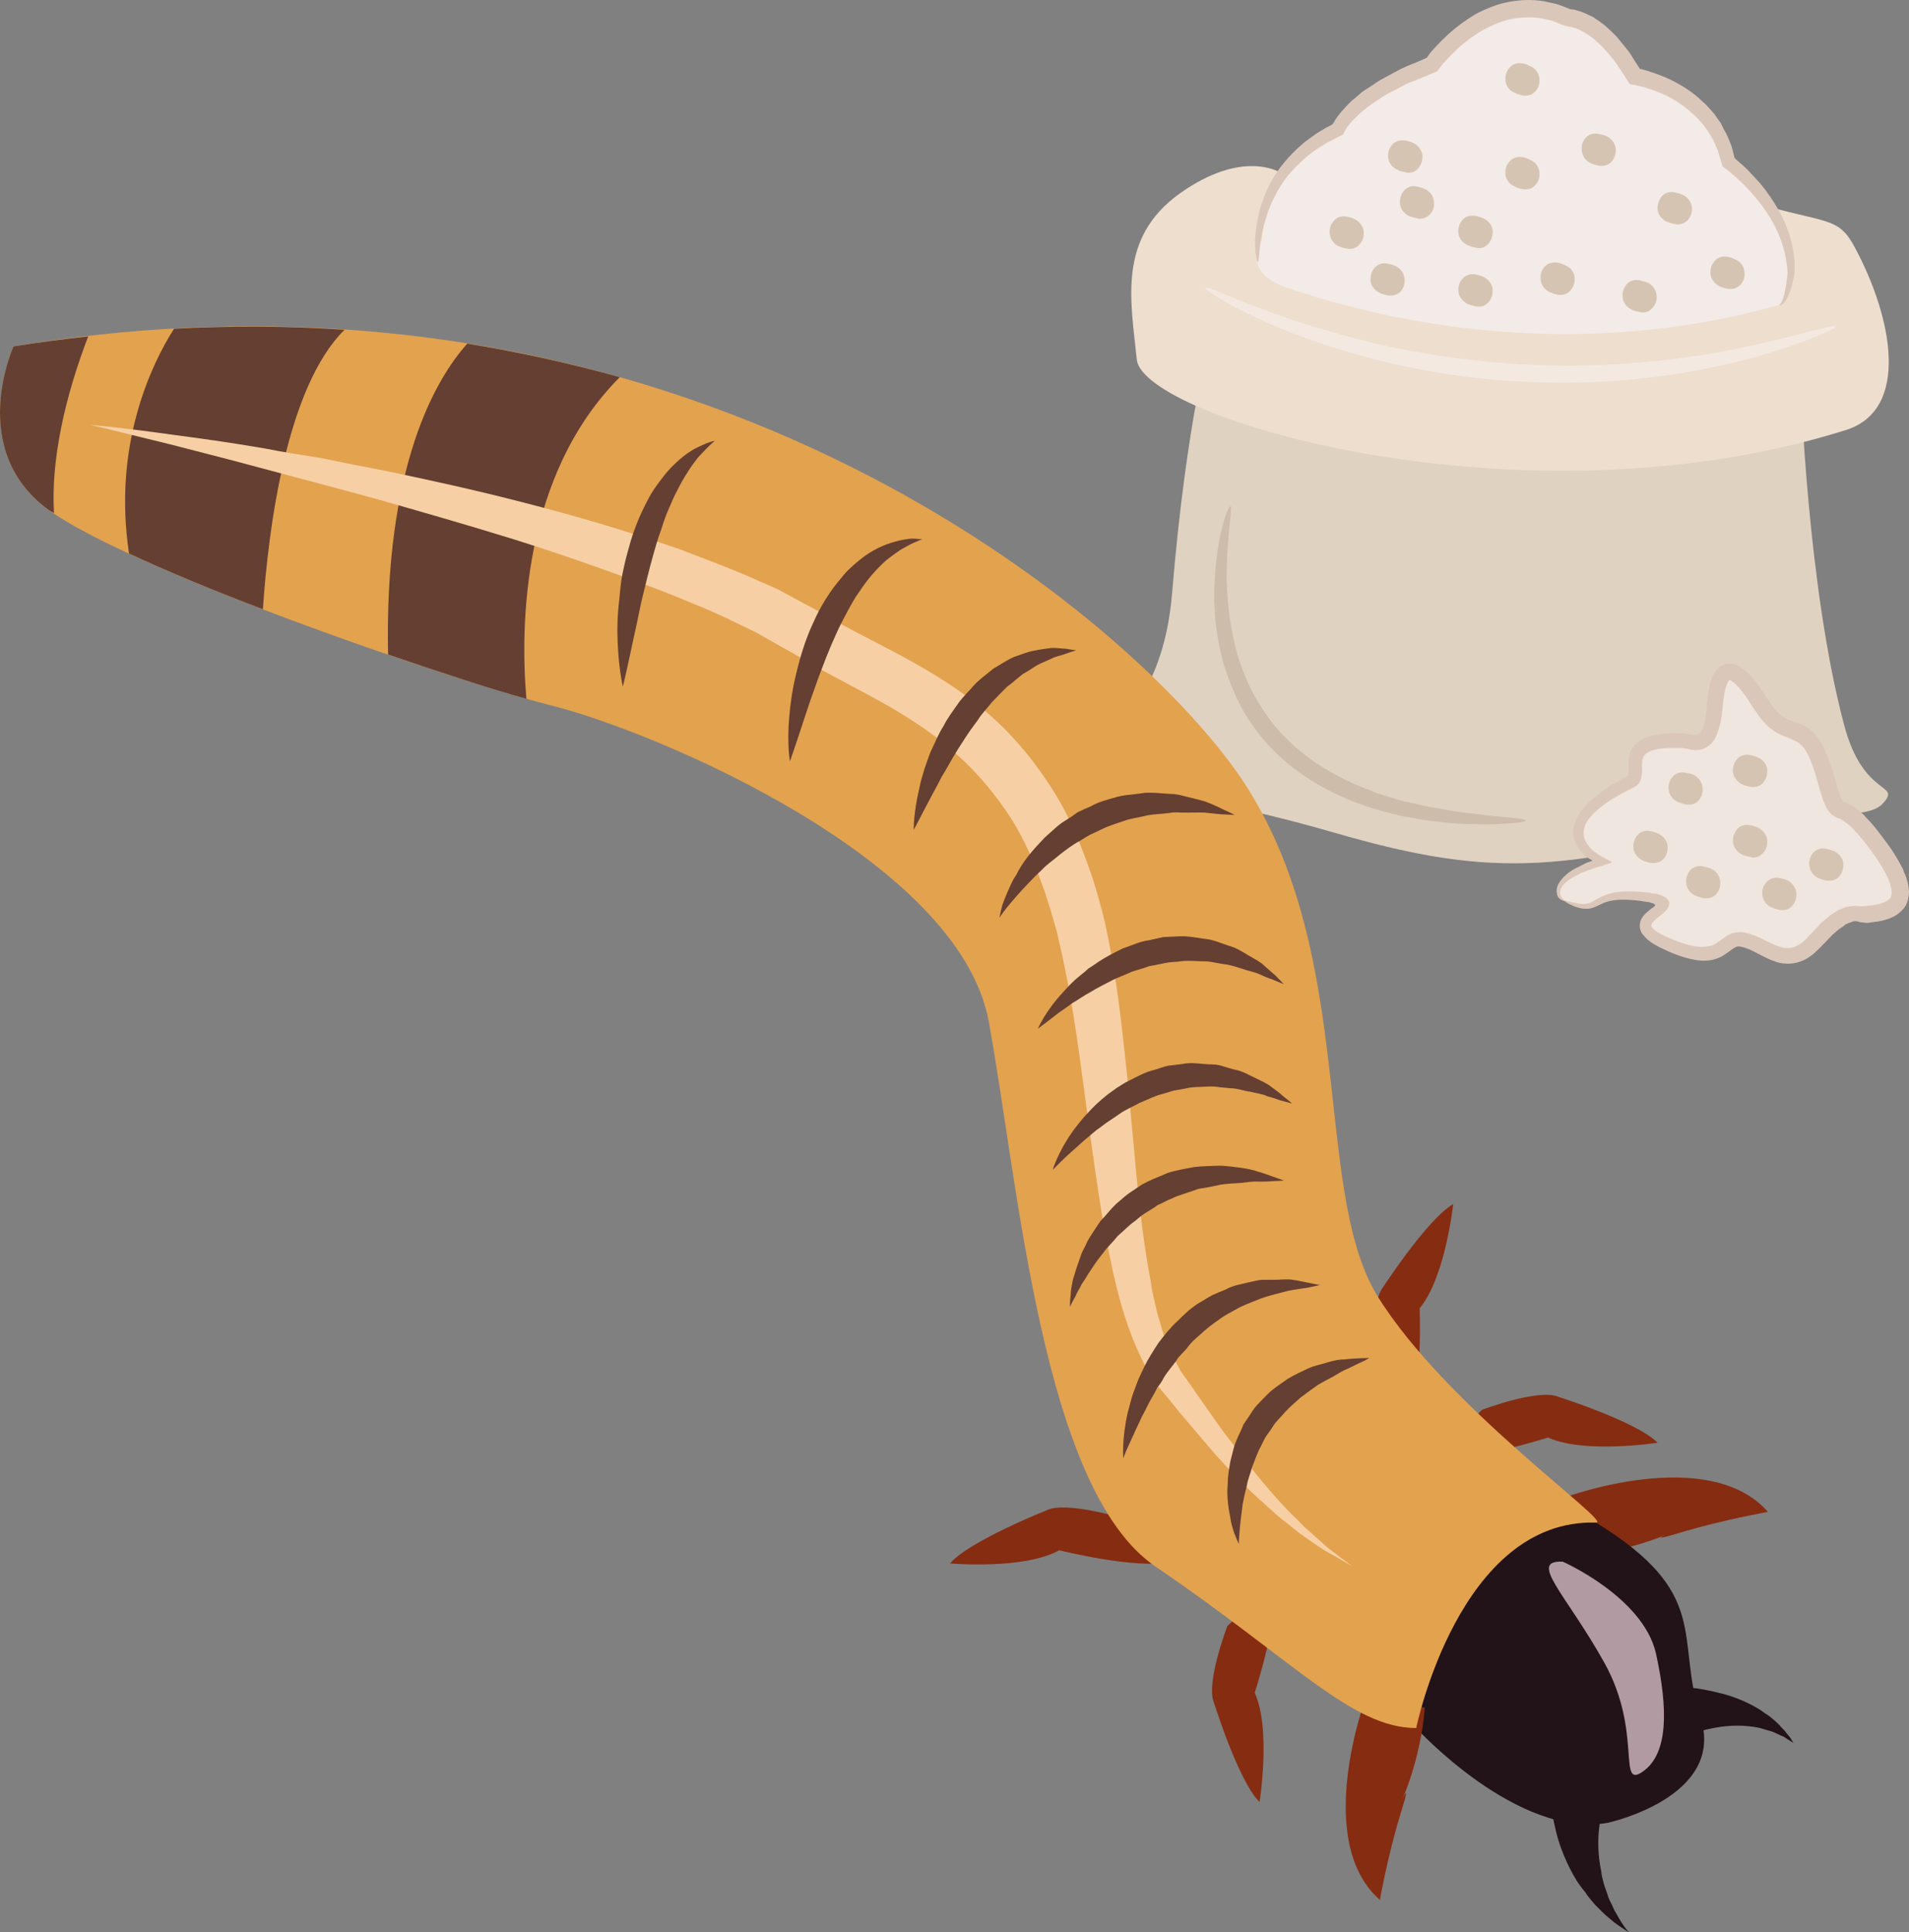 <?xml version="1.0" encoding="UTF-8" standalone="no"?>
<svg
   xmlns:dc="http://purl.org/dc/elements/1.1/"
   xmlns:cc="http://creativecommons.org/ns#"
   xmlns:rdf="http://www.w3.org/1999/02/22-rdf-syntax-ns#"
   xmlns:svg="http://www.w3.org/2000/svg"
   xmlns="http://www.w3.org/2000/svg"
   id="svg113"
   viewBox="0 0 5520.144 5586.631"
   style="clip-rule:evenodd;fill-rule:evenodd;image-rendering:optimizeQuality;shape-rendering:geometricPrecision;text-rendering:geometricPrecision"
   version="1.1"
   height="55.866mm"
   width="55.201mm"
   xml:space="preserve"><rect x="0" y="0" width="5520.144" height="5586.631" fill="#808080" stroke="none"/>
 <defs
   id="defs4">
  <style
   id="style2"
   type="text/css">
   <![CDATA[
    .fil9 {fill:#221318;fill-rule:nonzero}
    .fil12 {fill:#653F32;fill-rule:nonzero}
    .fil8 {fill:#862C11;fill-rule:nonzero}
    .fil11 {fill:#B29AA3;fill-rule:nonzero}
    .fil5 {fill:#CEBCAA;fill-rule:nonzero}
    .fil7 {fill:#D6C4B2;fill-rule:nonzero}
    .fil3 {fill:#DBC7BA;fill-rule:nonzero}
    .fil0 {fill:#E0D2C1;fill-rule:nonzero}
    .fil10 {fill:#E3A24E;fill-rule:nonzero}
    .fil1 {fill:#EDDECE;fill-rule:nonzero}
    .fil6 {fill:#EFE6DF;fill-rule:nonzero}
    .fil2 {fill:#F2EBE7;fill-rule:nonzero}
    .fil4 {fill:#F4E9E1;fill-rule:nonzero}
    .fil13 {fill:#F7CFA4;fill-rule:nonzero}
   ]]>
  </style>
 </defs>
 <g
   transform="translate(-7767.856,-11902.369)"
   id="Vrstva_x0020_1">
  <g
   id="_618123816">
   <path
   style="fill:#e0d2c1;fill-rule:nonzero"
   id="path7"
   d="m 12975,13016 c 0,0 19,582 125,981 56,215 169,167 112,229 -51,57 -258,10 -378,45 -559,163 -779,163 -1208,39 -536,-155 -815,-130 -729,-204 118,-102 237,-216 260,-487 42,-509 113,-753 113,-753 z"
   class="fil0" />
   <path
   style="fill:#eddece;fill-rule:nonzero"
   id="path9"
   d="m 11467,12400 c 0,0 -107,-67 -288,62 -181,130 -141,311 -124,480 17,170 1118,497 2050,204 188,-59 134,-327 28,-525 -50,-96 -79,-69 -305,-136 z"
   class="fil1" />
   <path
   style="fill:#f2ebe7;fill-rule:nonzero"
   id="path11"
   d="m 11417,12598 c 0,0 5,-215 220,-322 0,0 39,-102 271,-187 0,0 169,-242 395,-135 0,0 91,-5 192,170 0,0 226,34 271,248 0,0 181,130 181,316 0,0 -9,90 -34,96 -356,102 -853,136 -1395,-40 -58,-18 -152,-50 -101,-146 z"
   class="fil2" />
   <path
   style="fill:#dbc7ba;fill-rule:nonzero"
   id="path13"
   d="m 12913,12784 c 0,-1 3,-2 5,-6 3,-5 6,-12 9,-23 2,-10 5,-23 7,-39 1,-8 2,-16 3,-25 0,-3 -1,-8 -1,-13 -1,-5 -1,-9 -2,-15 -5,-39 -20,-87 -50,-135 -15,-24 -33,-48 -55,-72 -11,-12 -22,-24 -35,-35 -6,-6 -13,-12 -19,-17 -7,-6 -11,-9 -26,-20 -3,-9 -5,-18 -8,-27 -2,-7 -4,-14 -6,-20 -6,-12 -10,-26 -18,-38 -4,-6 -7,-12 -11,-18 -4,-6 -9,-12 -13,-18 -5,-6 -10,-11 -15,-17 -5,-5 -10,-10 -16,-15 -22,-21 -48,-38 -77,-53 -15,-6 -30,-13 -46,-18 -8,-2 -16,-6 -24,-7 -4,-2 -8,-2 -12,-3 l -3,-1 -6,-1 -13,-2 c -9,-14 -18,-28 -27,-42 -8,-10 -14,-22 -22,-31 -8,-10 -17,-20 -25,-29 -9,-10 -19,-18 -28,-27 -4,-4 -10,-8 -14,-11 l -16,-10 c -11,-6 -21,-12 -32,-14 -3,-1 -5,-2 -8,-2 h -4 c -3,-2 -5,-1 -9,-3 l -6,-1 c -3,-1 -2,-1 -3,-1 l -5,-2 -9,-4 -18,-7 -19,-4 c -31,-8 -62,-6 -91,-2 -30,5 -58,17 -85,31 -27,15 -51,33 -74,53 -10,10 -21,20 -31,31 -5,5 -10,11 -15,16 l -6,8 -11,14 c -29,12 -57,24 -86,35 -12,6 -24,13 -36,19 -12,6 -24,12 -35,19 -11,8 -22,15 -33,22 -10,7 -20,16 -29,23 -9,8 -17,17 -26,25 -7,9 -15,18 -20,26 0,1 0,1 -1,3 l -3,4 -1,4 -1,2 c -1,0 -2,0 -2,1 l -14,7 c -5,3 -10,5 -15,8 -10,5 -20,10 -29,16 -10,6 -19,12 -27,18 -9,6 -17,13 -25,20 -31,27 -56,56 -73,86 -5,7 -9,15 -12,22 -4,8 -8,14 -11,22 -6,14 -11,27 -15,41 -9,26 -13,49 -16,68 -5,39 -5,60 -8,60 -2,0 -8,-21 -8,-61 1,-20 3,-45 10,-73 2,-14 7,-29 13,-45 2,-8 6,-16 9,-24 4,-8 8,-17 12,-25 17,-33 43,-66 75,-97 9,-8 17,-16 26,-23 10,-7 19,-14 29,-21 10,-7 21,-13 31,-19 6,-3 11,-6 17,-9 l 2,-1 v -1 0 c 1,0 1,0 1,-1 0,0 0,0 0,1 -1,0 0,-2 1,-2 7,-13 15,-23 24,-34 9,-10 18,-20 28,-30 11,-9 21,-17 32,-27 11,-7 23,-15 35,-23 12,-9 24,-15 37,-22 13,-7 26,-14 39,-21 13,-6 26,-12 40,-17 12,-5 23,-10 34,-15 1,0 1,0 1,0 l 3,-4 7,-10 c 5,-6 11,-12 16,-18 11,-12 22,-23 35,-35 24,-22 51,-42 81,-60 31,-16 64,-30 101,-36 36,-6 74,-7 110,2 l 23,5 22,8 17,7 c -1,0 1,0 1,0 l 7,1 c 5,0 10,2 13,3 17,4 31,12 46,19 l 19,13 c 6,5 13,9 18,14 11,10 22,20 32,31 9,11 18,22 27,33 9,10 16,23 23,34 l 11,17 5,8 v 0 0 h 4 c 5,2 9,3 14,4 9,3 18,6 27,9 17,6 34,13 50,21 33,17 63,37 88,62 7,5 12,12 18,18 6,7 12,13 17,20 5,7 9,14 15,21 4,7 7,15 11,22 9,14 14,30 20,44 3,8 4,15 6,22 l 3,12 c 1,2 1,2 1,2 v 1 c 0,0 10,8 16,14 8,6 14,13 21,19 12,13 24,26 36,39 22,26 40,53 55,80 30,53 43,106 45,149 0,6 0,11 0,16 0,3 0,6 0,8 0,1 0,3 0,4 v 4 c -2,10 -4,18 -6,27 -3,16 -8,29 -13,39 -5,11 -10,19 -16,23 -2,2 -4,3 -6,3 -2,0 -3,0 -3,-1 z"
   class="fil3" />
   <path
   style="fill:#f4e9e1;fill-rule:nonzero"
   id="path15"
   d="m 13077,12846 c 2,6 -94,51 -260,96 -83,21 -183,42 -296,54 -113,13 -239,17 -370,9 -131,-7 -254,-28 -365,-53 -111,-26 -208,-58 -288,-89 -160,-63 -249,-124 -245,-129 3,-7 96,41 257,95 80,26 177,54 286,78 109,22 230,40 358,48 129,8 251,5 362,-5 111,-9 210,-26 293,-43 165,-35 265,-69 268,-61 z"
   class="fil4" />
   <path
   style="fill:#cebcaa;fill-rule:nonzero"
   id="path17"
   d="m 12179,14275 c 0,4 -21,7 -59,9 -19,1 -43,3 -70,2 -14,-1 -28,-1 -43,-1 -8,-1 -16,-1 -24,-1 -8,-1 -17,-2 -25,-2 -18,-2 -35,-4 -54,-6 -19,-2 -38,-6 -58,-10 -10,-1 -20,-3 -30,-5 -10,-3 -21,-6 -31,-8 -21,-6 -43,-11 -65,-19 -87,-29 -180,-76 -259,-151 -39,-37 -71,-80 -97,-123 -25,-45 -43,-91 -57,-135 -13,-45 -20,-88 -25,-129 -3,-40 -4,-79 -2,-113 7,-139 40,-219 46,-217 7,2 -12,84 -11,217 1,33 4,70 9,108 6,38 14,79 27,120 14,41 31,83 56,123 24,40 53,78 90,113 71,68 157,113 239,143 20,9 41,14 60,20 10,3 20,6 30,9 10,2 19,4 29,6 19,5 37,9 56,12 17,3 35,6 51,9 8,2 17,3 24,4 8,1 16,2 24,3 15,1 29,3 42,5 26,4 49,5 68,7 38,3 59,7 59,10 z"
   class="fil5" />
   <path
   style="fill:#efe6df;fill-rule:nonzero"
   id="path19"
   d="m 12292,14507 c -36,-16 -28,-74 107,-113 0,0 -197,-91 85,-232 42,-21 -54,-124 147,-118 35,1 85,39 96,-102 11,-141 62,-119 135,0 74,119 130,17 181,198 51,180 23,28 153,203 129,175 45,195 -29,203 -40,5 -62,-22 -147,74 -84,96 -141,17 -208,0 -68,-17 -51,90 -226,11 -175,-79 107,-113 -62,-136 -170,-22 -119,63 -232,12 z"
   class="fil6" />
   <path
   style="fill:#dbc7ba;fill-rule:nonzero"
   id="path21"
   d="m 12292,14507 c 0,-2 11,2 31,6 10,2 23,5 35,2 13,-2 26,-14 46,-22 20,-9 43,-13 69,-13 12,0 25,0 38,1 7,1 14,1 21,2 4,0 6,0 11,2 5,1 10,2 15,2 5,2 11,3 15,5 4,2 10,4 13,7 3,3 6,6 8,10 2,5 0,10 -1,14 -4,15 -36,34 -41,41 -5,5 -9,10 -9,12 0,4 -1,5 3,9 7,9 21,17 36,24 31,14 65,28 99,31 17,1 32,-1 46,-8 7,-4 14,-9 22,-15 9,-7 20,-15 36,-18 7,-1 15,-2 22,-1 3,0 7,1 10,2 l 9,2 c 12,4 22,8 33,13 20,10 38,20 56,25 18,6 34,5 49,-3 4,-2 8,-5 12,-7 4,-3 8,-6 11,-9 4,-3 7,-8 11,-12 l 12,-12 c 8,-9 16,-17 25,-27 11,-8 19,-17 31,-25 5,-4 11,-7 17,-11 7,-3 15,-6 22,-9 8,-1 16,-3 23,-3 h 11 l 9,1 c 7,0 11,-1 16,-1 5,0 11,-1 17,-2 11,-1 22,-4 31,-7 10,-4 17,-8 21,-13 4,-4 5,-11 5,-19 -1,-18 -10,-40 -22,-61 -5,-10 -13,-21 -19,-31 -7,-11 -15,-21 -22,-31 -15,-21 -31,-41 -49,-59 -4,-4 -8,-9 -13,-12 -4,-4 -9,-7 -13,-10 -4,-3 -8,-6 -14,-8 -3,-1 -5,-1 -10,-4 -5,-2 -12,-7 -15,-11 -4,-4 -8,-9 -10,-13 -2,-3 -4,-7 -5,-10 -3,-7 -6,-13 -8,-20 -4,-12 -7,-24 -11,-36 -7,-25 -13,-48 -22,-69 -7,-20 -18,-41 -31,-51 -6,-7 -14,-10 -23,-14 -10,-5 -22,-9 -34,-14 -26,-12 -47,-32 -62,-53 -8,-11 -15,-22 -21,-30 -6,-10 -12,-19 -18,-28 -12,-17 -27,-35 -40,-44 -3,-2 -6,-3 -7,-3 0,0 0,0 0,0 0,-2 -5,4 -8,13 -6,16 -9,37 -11,57 -2,22 -4,44 -11,67 -3,11 -7,23 -13,34 -8,12 -20,24 -37,29 -16,4 -30,2 -40,-1 l -13,-2 c -2,-1 -4,-1 -5,-1 h -8 c -18,0 -37,0 -54,2 -17,3 -33,7 -42,15 -8,7 -11,17 -11,33 0,9 1,17 -1,29 -1,6 -3,15 -6,20 -4,7 -11,12 -17,15 -30,15 -57,30 -81,46 -23,17 -44,36 -56,56 -11,20 -10,41 0,58 3,5 6,9 10,13 1,2 3,4 5,6 2,3 7,5 10,8 13,11 33,20 49,29 -1,1 -1,2 -3,3 l -9,2 c -5,2 -11,4 -17,6 -11,3 -21,6 -31,10 -11,3 -16,6 -22,8 -7,2 -12,5 -17,8 -22,10 -38,23 -46,35 -8,13 -5,24 0,30 4,7 8,9 8,10 0,0 -5,1 -13,-5 -4,-3 -8,-8 -9,-16 -2,-7 -1,-16 3,-25 8,-17 25,-33 47,-46 6,-3 12,-6 18,-9 6,-3 13,-7 16,-8 4,-2 7,-3 11,-4 l 5,-2 3,-1 c -1,-1 -2,-1 -3,-2 -5,-3 -10,-6 -15,-9 -1,-1 -2,-1 -3,-3 -3,-2 -5,-4 -7,-7 -5,-4 -9,-9 -13,-15 -8,-12 -14,-26 -15,-42 -1,-16 4,-32 11,-46 15,-29 38,-50 63,-69 25,-20 54,-37 83,-52 2,-1 3,-2 3,-6 1,-6 0,-15 0,-24 -1,-10 0,-21 3,-33 3,-11 11,-24 21,-32 19,-17 41,-21 61,-25 22,-3 42,-4 62,-4 h 8 c 3,1 7,1 10,1 l 15,3 c 10,1 16,2 20,0 4,-1 7,-3 10,-9 3,-6 7,-14 9,-23 5,-18 6,-38 8,-59 2,-22 5,-45 13,-70 2,-6 5,-12 10,-19 3,-7 11,-15 21,-20 9,-5 20,-6 31,-4 11,2 17,6 23,10 24,17 39,36 53,55 14,19 27,42 39,58 12,16 26,29 44,37 9,4 19,8 32,12 13,5 27,13 38,23 23,21 34,47 44,71 10,24 16,49 24,72 3,12 6,24 10,34 3,11 9,23 11,25 1,0 -1,0 1,1 1,0 5,1 7,3 8,3 16,7 23,11 6,5 13,9 18,15 6,5 12,9 16,15 20,20 37,42 53,64 8,10 16,22 24,33 7,12 15,23 21,35 l 10,18 c 2,7 5,14 8,20 5,14 9,29 10,45 0,17 -4,38 -17,52 -13,15 -28,23 -42,28 -15,5 -28,8 -41,9 -7,1 -13,2 -20,3 -7,0 -16,-2 -21,-2 l -10,-3 h -7 c -5,0 -9,4 -13,4 l -12,5 c -4,3 -8,7 -12,9 -9,5 -17,14 -25,20 -8,8 -16,17 -24,25 -16,16 -34,37 -59,49 -26,13 -58,14 -83,5 -24,-8 -44,-20 -62,-29 -18,-9 -38,-16 -47,-15 -10,1 -26,17 -47,29 -22,12 -48,14 -69,11 -43,-6 -78,-22 -111,-38 -17,-9 -33,-18 -47,-36 -8,-8 -12,-24 -8,-37 4,-14 12,-21 18,-27 8,-7 15,-12 16,-13 2,-1 5,-3 7,-5 1,-1 2,-3 2,-4 -1,-1 -2,-2 -3,-3 -3,-2 -6,-2 -9,-3 l -5,-2 -9,-1 c -6,-1 -13,-2 -19,-3 -13,-2 -25,-2 -36,-3 -24,-1 -44,1 -62,7 -17,6 -32,17 -50,19 -17,1 -31,-3 -41,-7 -20,-8 -29,-15 -28,-16 z"
   class="fil3" />
   <path
   style="fill:#d6c4b2;fill-rule:nonzero"
   id="path23"
   d="m 11685,12536 c -8,-4 -17,-6 -22,-7 -14,-3 -29,1 -37,11 -10,10 -15,23 -13,39 2,15 11,28 25,35 9,4 17,6 23,7 3,1 6,1 10,1 10,0 21,-4 27,-12 10,-10 15,-23 13,-39 -2,-15 -12,-28 -26,-35 z"
   class="fil7" />
   <path
   style="fill:#d6c4b2;fill-rule:nonzero"
   id="path25"
   d="m 11804,12672 c -9,-4 -17,-6 -23,-7 -13,-4 -28,1 -37,10 -10,11 -14,24 -13,40 2,15 12,27 26,34 8,4 17,6 22,7 4,1 7,1 11,1 10,0 20,-4 27,-11 10,-10 14,-24 12,-39 -2,-16 -11,-28 -25,-35 z"
   class="fil7" />
   <path
   style="fill:#d6c4b2;fill-rule:nonzero"
   id="path27"
   d="m 11888,12449 c -8,-4 -16,-5 -22,-7 -13,-4 -28,1 -37,10 -10,11 -14,24 -13,40 2,15 11,27 26,35 8,3 16,5 22,6 4,1 7,2 10,2 11,0 21,-5 28,-12 10,-10 14,-23 12,-39 -1,-15 -11,-28 -26,-35 z"
   class="fil7" />
   <path
   style="fill:#d6c4b2;fill-rule:nonzero"
   id="path29"
   d="m 11808,12393 c 8,5 16,6 23,7 3,1 6,2 9,2 11,0 21,-4 28,-12 9,-10 14,-23 13,-39 -2,-15 -12,-28 -26,-35 -8,-4 -17,-6 -22,-7 -14,-3 -29,1 -38,10 -10,11 -15,24 -13,39 2,16 11,28 26,35 z"
   class="fil7" />
   <path
   style="fill:#d6c4b2;fill-rule:nonzero"
   id="path31"
   d="m 12011,12611 c 8,4 17,6 23,7 3,1 6,2 10,2 11,0 20,-5 27,-12 10,-11 14,-24 13,-40 -2,-14 -11,-27 -26,-34 -8,-4 -17,-6 -23,-7 -12,-3 -28,0 -37,10 -10,10 -14,24 -13,39 2,16 12,28 26,35 z"
   class="fil7" />
   <path
   style="fill:#d6c4b2;fill-rule:nonzero"
   id="path33"
   d="m 12058,12703 c -8,-4 -17,-5 -23,-7 -12,-3 -28,1 -37,11 -10,10 -14,23 -13,39 2,15 12,27 26,35 8,4 17,5 23,7 3,0 6,1 10,1 11,0 20,-4 27,-12 10,-10 14,-23 13,-39 -2,-15 -12,-28 -26,-35 z"
   class="fil7" />
   <path
   style="fill:#d6c4b2;fill-rule:nonzero"
   id="path35"
   d="m 12295,12670 c -8,-4 -16,-7 -22,-8 -14,-3 -29,1 -38,11 -10,10 -14,23 -12,39 2,15 11,28 26,35 8,4 16,6 22,7 3,1 7,1 10,1 10,0 21,-4 27,-12 10,-10 14,-23 13,-39 -2,-15 -11,-28 -26,-34 z"
   class="fil7" />
   <path
   style="fill:#d6c4b2;fill-rule:nonzero"
   id="path37"
   d="m 12193,12365 c -8,-5 -16,-7 -22,-8 -13,-3 -28,1 -37,11 -10,10 -14,23 -13,39 2,15 11,28 26,34 8,5 16,7 22,8 3,1 7,1 10,1 11,0 21,-4 28,-12 10,-10 14,-23 12,-39 -2,-15 -11,-28 -26,-34 z"
   class="fil7" />
   <path
   style="fill:#d6c4b2;fill-rule:nonzero"
   id="path39"
   d="m 12147,12170 c 8,5 16,6 22,8 3,1 7,1 10,1 11,0 21,-4 28,-12 10,-10 14,-23 12,-39 -2,-15 -11,-28 -26,-34 -8,-5 -16,-7 -22,-8 -13,-3 -28,1 -37,11 -10,10 -14,23 -13,39 2,15 11,28 26,34 z"
   class="fil7" />
   <path
   style="fill:#d6c4b2;fill-rule:nonzero"
   id="path41"
   d="m 12414,12296 c -8,-3 -17,-5 -22,-6 -14,-4 -29,0 -38,10 -10,10 -14,24 -12,39 2,15 11,28 25,35 9,4 17,6 23,7 3,1 6,1 9,1 11,0 21,-4 28,-11 10,-11 14,-24 13,-39 -2,-16 -12,-28 -26,-36 z"
   class="fil7" />
   <path
   style="fill:#d6c4b2;fill-rule:nonzero"
   id="path43"
   d="m 12634,12466 c -8,-4 -17,-6 -22,-7 -14,-4 -29,1 -38,10 -9,11 -14,24 -13,40 2,15 12,27 26,34 9,4 17,6 23,7 3,1 6,1 10,1 11,0 20,-4 27,-11 10,-10 15,-24 13,-39 -2,-15 -11,-28 -26,-35 z"
   class="fil7" />
   <path
   style="fill:#d6c4b2;fill-rule:nonzero"
   id="path45"
   d="m 12533,12720 c -9,-4 -18,-5 -23,-7 -14,-3 -29,1 -37,10 -10,11 -15,24 -13,40 2,15 11,27 26,35 8,4 16,5 22,6 3,1 6,2 10,2 11,0 21,-5 27,-12 10,-10 15,-23 13,-39 -2,-15 -11,-28 -25,-35 z"
   class="fil7" />
   <path
   style="fill:#d6c4b2;fill-rule:nonzero"
   id="path47"
   d="m 12786,12653 c -8,-5 -16,-7 -22,-8 -13,-3 -28,1 -37,11 -10,10 -14,23 -13,39 2,15 12,28 26,35 8,4 16,6 22,7 3,1 7,1 10,1 11,0 21,-4 28,-12 10,-10 14,-23 12,-39 -2,-15 -11,-28 -26,-34 z"
   class="fil7" />
   <path
   style="fill:#d6c4b2;fill-rule:nonzero"
   id="path49"
   d="m 12679,14218 c 9,-11 14,-24 12,-40 -2,-15 -11,-27 -25,-35 -9,-4 -17,-5 -23,-6 -13,-4 -28,0 -37,10 -10,10 -15,23 -13,39 2,15 11,28 26,35 8,4 16,5 22,7 4,1 7,1 10,1 11,0 21,-4 28,-11 z"
   class="fil7" />
   <path
   style="fill:#d6c4b2;fill-rule:nonzero"
   id="path51"
   d="m 12937,14448 c -9,-4 -17,-5 -23,-7 -13,-3 -28,1 -37,11 -10,10 -15,23 -13,39 2,15 11,28 26,35 8,4 16,5 22,7 4,1 7,1 10,1 11,0 21,-4 28,-12 9,-10 14,-23 12,-39 -2,-15 -11,-27 -25,-35 z"
   class="fil7" />
   <path
   style="fill:#d6c4b2;fill-rule:nonzero"
   id="path53"
   d="m 12805,14170 c 8,4 17,6 22,7 4,1 7,1 11,1 10,0 20,-4 27,-11 10,-11 14,-24 13,-40 -2,-15 -12,-28 -26,-34 -9,-4 -17,-6 -23,-7 -13,-4 -28,1 -37,10 -10,10 -14,24 -13,39 2,15 12,28 26,35 z"
   class="fil7" />
   <path
   style="fill:#d6c4b2;fill-rule:nonzero"
   id="path55"
   d="m 12563,14313 c -8,-4 -16,-6 -22,-7 -13,-4 -28,0 -37,10 -10,11 -14,24 -13,39 2,15 12,28 26,35 8,4 17,6 22,7 4,1 7,1 11,1 10,0 20,-4 27,-11 10,-10 14,-24 13,-39 -2,-15 -12,-28 -27,-35 z"
   class="fil7" />
   <path
   style="fill:#d6c4b2;fill-rule:nonzero"
   id="path57"
   d="m 12716,14414 c -8,-3 -16,-5 -22,-6 -13,-4 -29,0 -38,10 -9,10 -14,24 -12,39 2,15 11,28 26,35 8,4 16,5 22,7 3,1 7,1 10,1 11,0 20,-4 28,-11 9,-11 14,-24 12,-40 -2,-15 -11,-27 -26,-35 z"
   class="fil7" />
   <path
   style="fill:#d6c4b2;fill-rule:nonzero"
   id="path59"
   d="m 12878,14331 c -2,-15 -12,-28 -26,-35 -8,-4 -16,-6 -23,-7 -13,-4 -28,0 -37,10 -10,11 -14,24 -13,39 2,15 12,28 26,35 8,4 17,6 22,7 4,1 7,2 11,2 10,0 20,-5 27,-12 10,-10 14,-24 13,-39 z"
   class="fil7" />
   <path
   style="fill:#d6c4b2;fill-rule:nonzero"
   id="path61"
   d="m 13098,14398 c -2,-15 -12,-27 -26,-34 -8,-4 -17,-6 -22,-7 -14,-4 -29,1 -38,10 -10,11 -14,24 -12,39 2,16 11,28 25,35 9,4 16,6 23,7 3,1 6,1 9,1 11,0 22,-4 28,-11 10,-11 14,-24 13,-40 z"
   class="fil7" />
  </g>
  <path
   style="fill:#862c11;fill-rule:nonzero"
   id="path64"
   d="m 11745,15850 c 0,0 -17,-174 21,-224 0,0 130,-200 204,-242 0,0 -23,213 -97,301 0,0 9,234 -32,325 z"
   class="fil8" />
  <path
   style="fill:#862c11;fill-rule:nonzero"
   id="path66"
   d="m 12053,15979 c 0,0 163,-62 220,-38 0,0 228,72 288,133 0,0 -211,33 -317,-15 0,0 -223,72 -322,55 z"
   class="fil8" />
  <path
   style="fill:#862c11;fill-rule:nonzero"
   id="path68"
   d="m 12296,16231 c 0,0 413,-152 584,43 0,0 -130,23 -250,59 -121,37 -19,-4 -19,-4 0,0 -121,60 -287,73 z"
   class="fil8" />
  <path
   style="fill:#221318;fill-rule:nonzero"
   id="path70"
   d="m 11863,16899 c 0,0 293,321 554,274 0,0 343,-74 268,-305 -74,-232 34,-356 -302,-563 l -319,-77 -222,231 -65,177 z"
   class="fil9" />
  <path
   style="fill:#862c11;fill-rule:nonzero"
   id="path72"
   d="m 11016,16293 c 0,0 -167,-52 -223,-23 0,0 -222,88 -278,153 0,0 213,19 316,-38 0,0 227,57 324,33 z"
   class="fil8" />
  <path
   style="fill:#862c11;fill-rule:nonzero"
   id="path74"
   d="m 11317,16604 c 0,0 -63,164 -39,221 0,0 71,228 132,288 0,0 34,-211 -14,-316 0,0 73,-223 57,-322 z"
   class="fil8" />
  <path
   style="fill:#862c11;fill-rule:nonzero"
   id="path76"
   d="m 11717,16812 c 0,0 -154,413 41,584 0,0 23,-130 60,-250 38,-120 -5,-19 -5,-19 0,0 61,-120 75,-287 z"
   class="fil8" />
  <path
   style="fill:#221318;fill-rule:nonzero"
   id="path78"
   d="m 12402,17138 c 0,-1 0,2 0,3 -1,1 -2,4 -3,9 -2,8 -5,22 -7,38 -4,33 -4,79 6,125 1,12 4,23 7,34 3,12 8,23 11,33 3,11 8,21 13,30 4,10 8,19 13,26 9,17 18,30 24,39 7,8 11,14 11,14 0,0 -6,-4 -14,-9 -10,-7 -24,-15 -38,-28 -8,-6 -16,-14 -24,-21 -8,-9 -17,-16 -25,-26 -8,-10 -17,-19 -24,-31 -9,-10 -16,-21 -24,-32 -29,-47 -50,-100 -60,-141 -5,-21 -9,-39 -11,-52 -1,-7 -2,-12 -2,-17 0,-4 -1,-6 -1,-6 z"
   class="fil9" />
  <path
   style="fill:#e3a24e;fill-rule:nonzero"
   id="path80"
   d="m 12383,16305 c 51,2 -433,-334 -632,-655 -197,-322 -46,-1039 -429,-1546 -383,-506 -1660,-1509 -3515,-1200 0,0 -136,297 99,471 235,173 1162,494 1459,568 297,75 1175,443 1262,913 86,469 154,1353 482,1576 403,274 568,467 754,467 0,0 124,-606 520,-594 z"
   class="fil10" />
  <path
   style="fill:#221318;fill-rule:nonzero"
   id="path82"
   d="m 12605,16782 c 0,0 2,-1 5,-1 4,0 10,0 15,0 12,0 28,2 47,3 20,3 41,7 65,13 23,5 47,13 70,23 23,10 46,22 64,36 10,6 19,13 27,20 7,7 15,13 20,20 7,7 12,12 16,18 5,6 9,10 12,15 5,9 8,13 8,13 0,0 -5,-3 -13,-8 -4,-3 -10,-6 -15,-10 -7,-2 -13,-6 -21,-9 -7,-4 -16,-7 -24,-9 -10,-3 -19,-6 -28,-8 -20,-4 -42,-6 -62,-6 -42,0 -82,9 -111,17 -14,5 -26,9 -33,13 -5,1 -7,2 -8,3 -2,0 -4,1 -4,1 z"
   class="fil9" />
  <path
   style="fill:#b29aa3;fill-rule:nonzero"
   id="path84"
   d="m 12287,16418 c 0,0 231,102 269,264 36,163 36,292 -38,343 -74,52 0,-116 -111,-315 -111,-199 -222,-297 -120,-292 z"
   class="fil11" />
  <path
   style="fill:#653f32;fill-rule:nonzero"
   id="path86"
   d="m 9560,12993 c -140,-39 -287,-72 -441,-97 -92,103 -240,355 -229,899 155,53 296,99 400,128 -18,-210 -13,-646 270,-930 z"
   class="fil12" />
  <path
   style="fill:#653f32;fill-rule:nonzero"
   id="path88"
   d="m 8023,12875 c -71,8 -142,17 -216,29 0,0 -136,297 99,471 6,4 11,7 18,11 -11,-191 54,-394 99,-511 z"
   class="fil12" />
  <path
   style="fill:#653f32;fill-rule:nonzero"
   id="path90"
   d="m 8271,12853 c -63,99 -178,333 -130,650 112,52 247,108 387,161 16,-234 68,-642 236,-808 -159,-11 -323,-12 -493,-3 z"
   class="fil12" />
  <path
   style="fill:#f7cfa4;fill-rule:nonzero"
   id="path92"
   d="m 8030,13131 c 0,0 85,7 234,28 75,10 165,22 269,40 51,10 106,19 164,28 57,12 118,24 181,36 126,26 263,56 406,93 144,37 295,81 448,134 77,30 155,58 232,93 20,9 40,17 60,27 l 57,31 58,31 53,31 c 140,76 310,150 447,275 69,62 127,135 176,213 49,78 82,163 111,247 14,43 25,84 36,128 9,42 17,81 24,125 15,85 24,166 33,246 18,161 29,316 45,461 9,72 18,142 31,207 4,34 13,65 20,97 10,30 16,61 29,88 10,29 25,52 38,77 18,25 35,49 52,74 33,47 64,93 96,133 62,84 119,152 171,205 14,13 26,25 38,38 12,11 24,21 35,31 21,19 39,35 56,47 32,24 49,37 49,37 0,0 -19,-11 -53,-31 -18,-9 -39,-22 -63,-39 -13,-9 -26,-18 -40,-28 -12,-10 -26,-21 -41,-33 -30,-23 -60,-53 -94,-83 -33,-33 -68,-68 -103,-107 -35,-40 -71,-83 -109,-128 -18,-23 -37,-46 -57,-69 -19,-29 -39,-58 -53,-89 -60,-125 -86,-266 -112,-412 -24,-147 -43,-301 -65,-460 -11,-78 -23,-158 -39,-236 -7,-38 -17,-79 -26,-120 -10,-36 -22,-76 -34,-113 -27,-76 -57,-150 -99,-216 -43,-66 -93,-127 -152,-180 -58,-54 -125,-99 -195,-140 -71,-41 -146,-78 -224,-122 l -56,-33 -52,-29 -51,-29 c -18,-10 -37,-18 -55,-27 -71,-36 -145,-65 -219,-95 -148,-56 -293,-107 -433,-151 -139,-43 -272,-81 -395,-116 -124,-34 -238,-64 -339,-91 -100,-27 -188,-49 -261,-68 -146,-36 -229,-56 -229,-56 z"
   class="fil13" />
  <path
   style="fill:#653f32;fill-rule:nonzero"
   id="path94"
   d="m 9569,13888 c 0,0 -12,-50 -15,-126 -2,-38 -1,-82 5,-129 2,-23 4,-48 9,-72 5,-25 11,-50 18,-74 13,-50 33,-98 56,-141 11,-22 25,-41 39,-59 13,-18 28,-34 42,-47 15,-14 29,-25 42,-33 13,-9 27,-14 37,-19 10,-5 19,-7 24,-9 6,-1 9,-2 9,-2 0,0 -10,8 -25,23 -7,8 -17,17 -26,28 -9,12 -19,25 -28,40 -10,15 -19,31 -28,49 -10,18 -18,37 -27,58 -9,20 -16,42 -23,64 -8,21 -15,45 -21,67 -13,46 -24,93 -35,138 -9,45 -18,86 -26,122 -15,72 -27,122 -27,122 z"
   class="fil12" />
  <path
   style="fill:#653f32;fill-rule:nonzero"
   id="path96"
   d="m 10052,14104 c 0,0 -9,-51 -2,-128 3,-37 9,-82 21,-129 11,-46 26,-96 48,-143 21,-48 49,-93 82,-131 15,-20 34,-36 52,-51 18,-15 36,-26 54,-35 18,-9 36,-15 51,-19 16,-5 30,-6 41,-8 12,-1 21,1 27,1 5,0 9,0 9,0 0,0 -12,5 -32,14 -9,5 -21,11 -34,19 -12,8 -25,18 -38,28 -27,24 -54,54 -78,91 -13,17 -24,38 -35,58 -11,21 -22,41 -32,64 -20,43 -37,88 -53,131 -8,22 -15,43 -22,62 -7,20 -13,40 -19,57 -23,71 -40,119 -40,119 z"
   class="fil12" />
  <path
   style="fill:#653f32;fill-rule:nonzero"
   id="path98"
   d="m 10410,14302 c 0,0 -1,-49 16,-119 3,-18 9,-37 15,-57 7,-19 13,-41 23,-61 10,-21 19,-43 32,-63 11,-22 26,-42 40,-62 14,-21 33,-38 49,-57 16,-17 37,-32 55,-47 21,-12 39,-25 60,-34 20,-7 40,-15 57,-18 19,-4 36,-6 51,-8 15,-1 28,2 40,2 20,3 32,5 32,5 0,0 -12,3 -31,10 -10,4 -22,6 -35,11 -12,6 -27,12 -42,19 -15,8 -29,19 -46,28 -15,11 -29,25 -46,37 -14,14 -29,29 -44,45 -13,17 -29,32 -41,52 -13,17 -26,35 -38,54 -12,18 -24,37 -35,56 -10,17 -20,36 -31,53 -9,17 -17,34 -26,49 -33,63 -55,105 -55,105 z"
   class="fil12" />
  <path
   style="fill:#653f32;fill-rule:nonzero"
   id="path100"
   d="m 10658,14556 c 0,0 2,-13 8,-36 4,-11 9,-24 15,-38 7,-15 13,-32 25,-49 9,-18 20,-36 35,-55 14,-18 30,-35 48,-54 10,-9 19,-17 29,-26 10,-9 20,-17 32,-24 12,-7 23,-15 34,-23 12,-6 26,-12 38,-17 24,-14 51,-20 78,-28 13,-3 26,-5 39,-6 13,-2 27,-3 39,-5 26,-2 50,2 74,3 23,0 44,8 63,12 20,5 38,9 53,16 15,6 27,12 37,17 21,9 33,16 33,16 0,0 -14,-1 -37,-2 -11,-1 -24,-2 -40,-4 -15,-2 -33,-1 -51,-1 -9,0 -19,0 -29,0 -10,-1 -21,-1 -31,1 -21,3 -43,3 -65,7 -21,6 -45,8 -67,16 -22,8 -45,14 -66,25 -10,5 -22,10 -32,15 -10,6 -21,12 -30,18 -21,11 -40,26 -57,39 -17,15 -36,27 -51,43 -15,14 -29,28 -42,42 -26,27 -47,52 -61,69 -14,18 -21,29 -21,29 z"
   class="fil12" />
  <path
   style="fill:#653f32;fill-rule:nonzero"
   id="path102"
   d="m 10769,14877 c 0,0 20,-49 74,-107 13,-14 27,-30 45,-44 9,-8 18,-14 27,-23 10,-6 20,-13 30,-20 21,-14 45,-26 69,-38 25,-8 50,-21 77,-24 l 40,-9 c 13,-1 28,-1 41,-2 27,-2 53,3 79,7 25,2 48,13 70,20 23,6 40,18 57,28 17,10 34,18 46,30 12,10 22,20 31,27 16,16 25,26 25,26 0,0 -13,-5 -34,-14 -10,-3 -22,-8 -37,-15 -13,-6 -31,-9 -48,-15 -16,-5 -35,-12 -56,-14 -20,-3 -40,-9 -63,-8 -21,-1 -44,-3 -67,1 -11,1 -22,1 -33,3 l -34,7 -17,3 -17,6 c -11,3 -23,7 -33,10 -21,10 -43,17 -63,28 -20,10 -39,20 -57,31 -19,10 -35,22 -51,31 -15,11 -29,21 -41,29 -12,10 -24,18 -32,25 -18,13 -28,21 -28,21 z"
   class="fil12" />
  <path
   style="fill:#653f32;fill-rule:nonzero"
   id="path104"
   d="m 10812,15285 c 0,0 14,-51 61,-116 12,-15 24,-32 40,-48 15,-17 33,-34 53,-50 9,-8 21,-15 31,-23 11,-6 22,-15 34,-20 24,-12 48,-26 75,-32 13,-4 26,-9 39,-12 14,-2 28,-3 42,-5 26,-6 53,0 79,1 13,0 25,1 37,5 12,4 23,7 34,10 24,4 42,16 60,24 18,9 35,16 47,26 13,10 25,18 33,26 18,14 27,22 27,22 0,0 -13,-3 -34,-9 -11,-4 -23,-8 -38,-12 -14,-7 -31,-8 -49,-13 -18,-2 -37,-10 -57,-10 -11,-1 -21,-2 -32,-3 -5,-1 -10,-1 -16,-2 -5,0 -10,0 -16,0 -22,2 -44,0 -67,6 -11,2 -22,4 -34,6 l -33,10 c -22,5 -43,17 -64,25 -20,11 -42,20 -60,33 -18,13 -37,24 -53,37 -18,12 -32,26 -47,38 -27,24 -52,46 -67,61 -16,16 -25,25 -25,25 z"
   class="fil12" />
  <path
   style="fill:#653f32;fill-rule:nonzero"
   id="path106"
   d="m 10862,15681 c 0,0 -1,-14 2,-36 0,-11 3,-25 6,-41 5,-15 9,-32 16,-50 3,-10 7,-20 10,-29 5,-11 11,-20 15,-31 11,-20 25,-40 39,-61 18,-18 33,-40 54,-57 10,-8 20,-18 31,-25 l 34,-23 c 13,-7 25,-13 37,-18 13,-5 25,-10 38,-16 25,-8 51,-12 76,-17 25,-3 49,-3 72,-4 23,0 44,4 64,6 20,3 36,6 52,12 15,4 28,9 39,13 21,7 33,12 33,12 0,0 -13,1 -36,2 -11,1 -24,1 -39,1 -15,-1 -32,2 -51,4 -18,1 -39,2 -58,5 -21,5 -42,9 -63,12 -21,8 -42,14 -64,22 -10,5 -21,9 -31,14 l -16,8 c -6,2 -10,5 -15,9 l -29,18 c -10,6 -18,14 -27,21 -19,13 -34,30 -51,44 -14,18 -30,32 -42,49 -13,16 -24,31 -34,47 -11,15 -19,31 -28,43 -6,13 -14,24 -18,35 -11,19 -16,31 -16,31 z"
   class="fil12" />
  <path
   style="fill:#653f32;fill-rule:nonzero"
   id="path108"
   d="m 11016,16119 c 0,0 -5,-54 13,-133 6,-20 10,-42 19,-64 4,-10 8,-23 13,-34 5,-11 10,-22 16,-34 11,-23 26,-46 41,-69 17,-22 34,-44 55,-63 20,-20 41,-40 65,-54 13,-7 24,-15 36,-21 12,-5 25,-11 38,-16 23,-13 49,-16 72,-22 12,-2 23,-6 34,-6 11,0 22,0 33,0 20,0 39,-3 55,0 17,2 31,6 43,8 23,5 36,7 36,7 0,0 -14,3 -37,8 -11,1 -25,4 -40,6 -16,2 -33,8 -51,12 -18,5 -38,10 -58,19 -20,8 -40,15 -60,27 -10,6 -21,11 -30,17 -10,6 -20,14 -29,20 -20,14 -38,31 -56,47 -9,8 -17,17 -24,27 l -25,27 c -13,21 -30,38 -42,58 -5,11 -12,20 -19,29 -5,11 -10,20 -16,30 -11,18 -19,38 -29,55 -7,17 -16,33 -22,48 -7,14 -12,27 -17,37 -10,22 -14,34 -14,34 z"
   class="fil12" />
  <path
   style="fill:#653f32;fill-rule:nonzero"
   id="path110"
   d="m 11350,16367 c 0,0 -5,-11 -13,-31 -3,-9 -7,-21 -10,-36 -2,-14 -6,-30 -8,-49 -2,-18 -3,-38 -1,-59 0,-21 4,-44 8,-66 3,-11 6,-24 9,-35 3,-12 8,-23 13,-35 5,-11 11,-22 15,-34 l 21,-31 c 13,-23 33,-40 50,-58 18,-18 39,-30 58,-44 20,-12 40,-21 59,-30 20,-9 40,-12 58,-18 17,-5 32,-8 48,-8 15,-2 27,-2 37,-3 22,-1 33,-1 33,-1 0,0 -10,7 -29,15 -10,5 -21,10 -33,16 -13,5 -26,13 -41,22 -14,8 -31,16 -47,26 -15,11 -31,22 -48,35 -14,13 -30,26 -44,41 -14,17 -30,30 -40,49 l -18,25 -14,28 c -10,18 -16,38 -24,57 -5,19 -13,37 -16,56 -5,19 -9,37 -12,54 -4,33 -8,62 -9,81 -2,21 -2,33 -2,33 z"
   class="fil12" />
 </g>
</svg>